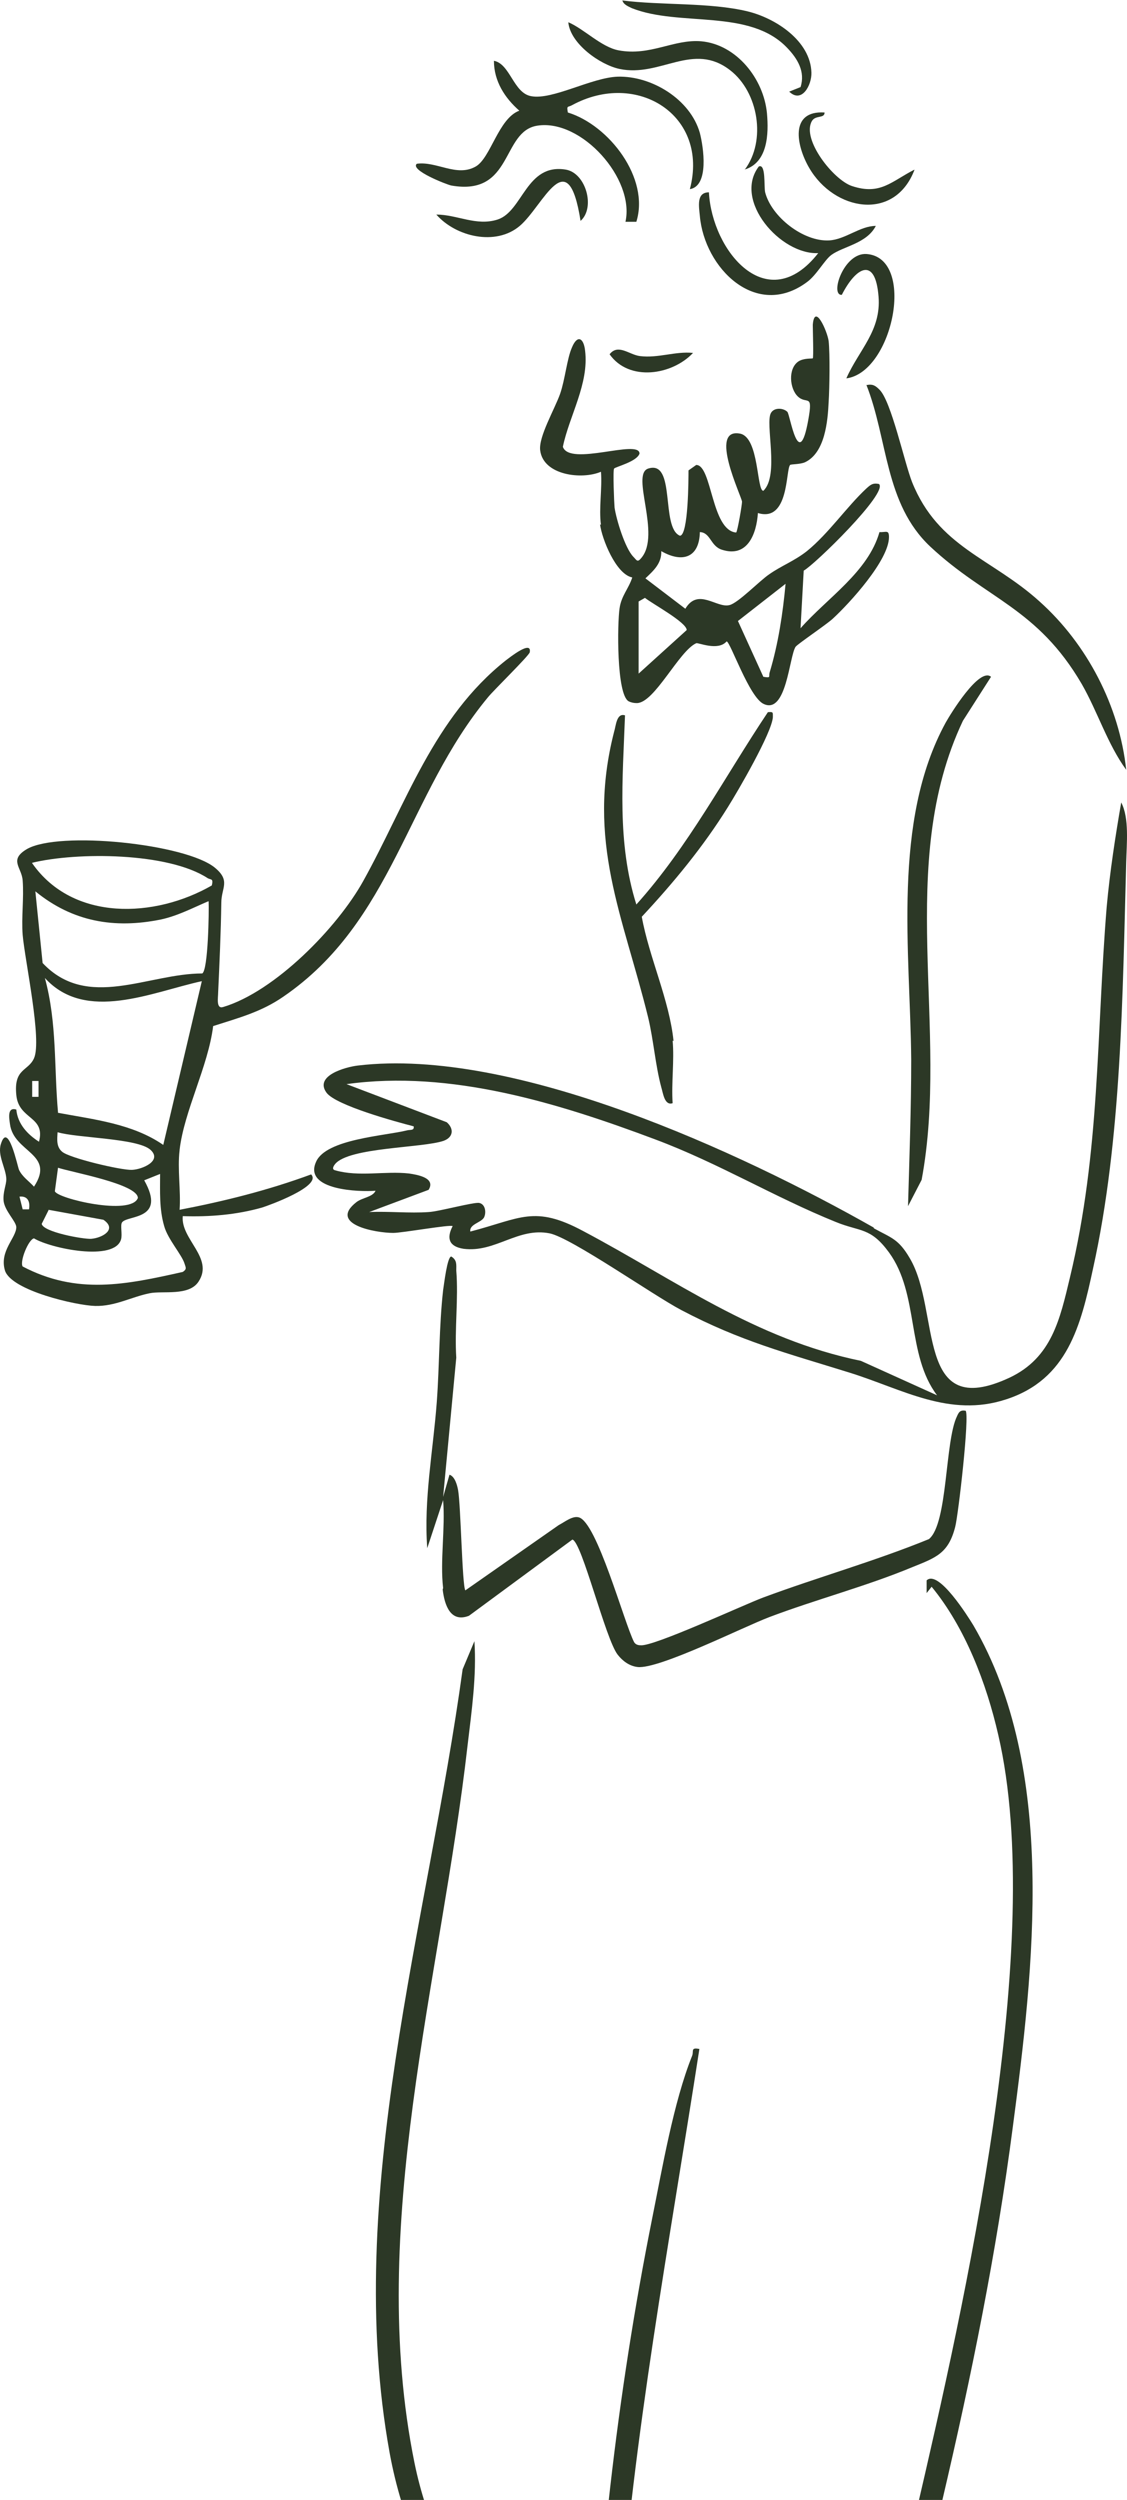 <svg width="416" height="922" viewBox="0 0 416 922" fill="none" xmlns="http://www.w3.org/2000/svg">
<path d="M267.536 1215.58L264.522 1213.74C262.178 1214.24 262.178 1231.31 261.174 1235.32C257.658 1250.38 239.744 1257.24 227.187 1264.1C215.467 1270.45 180.811 1289.19 169.593 1290.53C141.634 1294.04 153.018 1261.25 166.747 1250.88L180.978 1258.57C182.318 1251.21 174.951 1251.05 171.435 1246.7C174.783 1246.36 178.299 1242.35 180.978 1241.34C186.001 1239.5 192.698 1251.88 198.725 1250.21C201.404 1247.53 189.014 1237.66 185.666 1238.33C191.023 1231.14 194.372 1231.81 200.901 1236.66C204.082 1238.83 210.947 1249.37 213.96 1246.53C216.639 1244.19 205.589 1232.48 203.245 1230.64C201.069 1228.96 197.72 1229.8 198.558 1226.45C208.938 1221.44 219.988 1212.74 220.992 1200.36C230.87 1203.03 258.495 1212.57 267.034 1207.88C274.065 1204.04 278.251 1184.46 280.762 1176.6C292.649 1138.46 302.36 1099.48 312.238 1060.66C315.754 1063.17 316.591 1068.53 318.767 1072.54C321.446 1077.39 324.627 1082.75 327.641 1087.26C332.664 1095.13 352.085 1117.71 351.415 1124.9C350.578 1133.6 328.478 1159.03 319.102 1157.36C313.577 1156.36 297.17 1133.27 294.491 1136.28C296.835 1149.16 309.727 1166.23 324.125 1165.22C321.614 1174.42 318.6 1183.63 314.414 1192.33C308.722 1204.2 291.98 1223.78 295.83 1237.16C299.012 1248.2 322.451 1244.52 329.985 1237.5C344.048 1224.45 362.8 1176.26 360.623 1157.19C360.456 1155.35 356.27 1138.96 352.42 1142.3C353.089 1147.99 355.935 1156.36 355.935 1161.88C355.935 1176.1 336.682 1219.09 326.971 1229.97C317.428 1240.51 295.83 1241.51 305.039 1222.94L315.754 1226.45C316.926 1220.6 310.396 1221.77 307.55 1218.76L312.238 1210.39L324.125 1211.06C325.13 1205.88 319.437 1205.54 315.921 1205.21C315.419 1204.54 316.926 1201.19 317.763 1200.52C323.12 1195.84 329.985 1206.21 331.324 1201.02C332.496 1196.34 323.79 1194.83 320.609 1194.5C324.962 1184.8 327.808 1174.26 328.98 1163.55C340.7 1155.69 360.791 1136.28 358.279 1120.89C356.94 1112.36 339.695 1093.12 334.003 1084.92C330.32 1079.73 321.111 1062.67 318.098 1059.99C316.758 1058.82 313.745 1058.99 313.577 1057.82C336.682 967.478 361.795 877.138 373.85 784.455C381.551 726.069 390.257 652.458 359.284 599.425C357.442 596.413 346.392 578.68 342.039 582.862V587.547L343.881 585.205C356.27 600.261 364.139 620.839 368.492 639.911C386.239 716.365 356.103 849.534 338.021 927.16C318.433 1010.81 296.5 1102.15 270.215 1183.63C269.21 1186.8 266.364 1197.68 264.522 1199.35C259.165 1204.04 234.554 1195.34 227.187 1194C226.182 1186.14 228.359 1177.94 228.526 1170.41C230.368 1103.32 223.671 1037.74 228.526 970.49C233.716 898.385 247.11 827.116 258.16 755.68C254.812 755.011 256.151 756.517 255.481 758.19C248.617 775.254 244.431 799.847 240.748 818.082C227.689 883.328 220.155 950.581 217.811 1017C189.684 985.212 161.724 951.083 153.018 908.422C135.272 821.261 162.729 730.418 172.607 643.591C174.114 630.877 175.955 618.162 175.118 605.28L170.765 615.653C157.874 709.841 126.566 809.383 143.81 904.575C153.018 955.266 184.327 990.398 217.644 1027.2C217.141 1042.59 218.481 1057.99 218.983 1073.04C220.155 1106.67 220.657 1139.96 218.983 1173.59C218.648 1179.95 219.988 1188.64 218.648 1194.67C212.621 1221.6 158.208 1234.15 146.991 1266.27C138.787 1289.52 154.023 1303.08 176.96 1296.22C191.023 1292.03 253.64 1259.75 261.509 1249.37C263.015 1247.37 267.536 1239.5 267.536 1237.5V1215.08V1215.58Z" fill="#2C3826"/>
<path d="M66.293 424.098C67.967 409.71 76.841 393.315 78.682 378.425C88.058 375.414 96.429 373.239 104.633 367.551C145.149 339.78 150.172 293.271 180.141 257.135C182.317 254.458 195.209 241.911 195.544 240.573C196.381 235.888 188.01 242.58 186.67 243.584C160.05 264.664 149.837 296.617 134.1 324.89C124.556 342.122 101.452 365.711 82.366 371.399C79.687 372.235 80.524 367.886 80.524 366.045C81.026 355.004 81.529 344.13 81.696 332.921C81.696 327.4 85.212 324.89 79.352 320.039C68.637 311.172 21.591 306.32 9.871 313.18C3.175 317.195 8.03 319.872 8.365 324.723C8.867 331.248 7.862 338.274 8.365 344.799C9.202 354.335 15.564 383.612 12.55 390.304C10.374 395.155 5.016 393.984 6.021 403.855C6.858 413.056 16.903 411.55 14.392 421.086C10.206 418.409 6.523 414.562 6.021 409.208C2.672 408.204 3.342 412.219 3.677 414.562C5.016 425.101 20.587 425.436 12.55 437.649C10.709 435.641 8.197 433.968 7.025 431.459C6.523 430.455 3.007 413.223 0.328 421.923C-1.011 426.105 2.17 430.789 2.337 434.805C2.337 437.147 0.998 439.656 1.333 443.002C1.835 446.683 5.853 450.363 6.021 452.538C6.021 456.553 -0.341 461.405 1.835 468.599C4.179 475.96 28.12 481.48 35.152 481.648C42.519 481.815 48.546 478.302 55.243 476.963C60.098 475.96 69.809 478.134 73.325 472.614C79.017 463.914 66.628 457.055 67.465 448.523C77.343 448.858 87.388 448.021 96.764 445.344C98.941 444.675 119.031 437.481 114.846 433.132C98.941 438.987 82.868 443.002 66.293 446.181C66.795 439.154 65.456 431.124 66.293 424.265M11.88 318.199C28.455 314.183 62.108 314.351 76.673 323.887C77.845 324.556 78.85 323.887 78.18 326.563C57.252 338.609 26.949 339.947 11.88 318.366M77.008 332.419C77.176 336.099 76.841 357.681 74.664 359.019C54.574 359.019 32.306 372.737 15.731 355.171L13.052 328.738C26.781 339.947 42.184 342.624 59.429 339.111C65.623 337.772 71.316 334.761 76.841 332.419M21.424 410.379C19.917 393.649 21.089 377.254 16.568 360.692C31.637 377.254 56.08 365.878 74.497 361.863L60.266 422.257C48.881 414.394 34.65 412.889 21.256 410.379M11.88 398.668H14.224V404.524H11.88V398.668ZM21.256 417.573C28.455 419.748 50.89 419.748 55.578 424.098C59.931 428.113 52.564 431.291 48.714 431.459C44.696 431.626 25.609 427.109 22.93 424.767C20.754 422.926 21.089 420.25 21.256 417.573ZM21.256 430.622C26.111 432.295 50.89 436.645 50.89 441.831C48.379 448.523 20.921 441.998 20.252 439.322L21.424 430.622H21.256ZM53.234 435.306L59.094 432.964C59.094 439.489 58.759 445.846 60.601 452.203C61.94 457.055 67.13 462.743 68.135 466.089C68.637 467.595 68.972 468.097 67.465 469.1C46.537 473.785 28.455 477.633 8.365 467.093C7.193 465.253 10.541 457.055 12.55 456.72C18.577 460.401 42.352 465.42 44.696 457.055C45.198 455.215 44.361 451.869 45.03 450.865C46.872 448.021 61.605 450.196 53.234 435.306ZM7.193 441.329C10.206 440.995 11.211 443.169 10.709 446.013H8.365L7.193 441.329ZM17.908 446.181L38.166 449.861C43.356 453.375 37.831 456.553 33.646 456.888C30.632 457.055 15.899 454.378 15.396 451.367L17.908 446.348V446.181Z" fill="#2C3826"/>
<path d="M322.451 452.705C273.396 424.934 189.684 386.121 132.091 392.98C127.738 393.482 115.851 396.661 120.538 403.018C124.054 407.703 146.154 413.725 152.684 415.398C153.019 417.071 151.344 416.569 150.172 416.904C142.136 418.911 120.371 420.083 116.688 428.447C111.832 438.987 132.76 439.656 138.62 439.154C137.616 441.497 133.765 441.664 131.588 443.337C121.041 451.534 138.62 454.713 145.15 454.713C148.498 454.713 166.245 451.534 167.082 452.204C164.738 456.721 165.743 459.732 171.1 460.568C182.82 462.074 191.191 452.538 202.911 454.88C210.947 456.553 241.251 477.8 251.463 483.154C273.396 494.697 290.473 499.047 313.577 506.241C332.999 512.263 350.411 522.97 371.338 516.111C394.108 508.75 398.963 488.842 403.484 467.762C414.031 420.083 414.366 366.882 415.706 317.864C415.873 311.172 416.878 301.636 413.864 295.948C411.688 308.495 409.678 321.545 408.506 334.427C404.656 381.437 406.163 424.432 394.945 471.108C391.262 486.499 388.248 500.72 372.678 508.081C337.519 524.476 347.397 483.655 335.845 464.082C331.659 456.888 328.98 456.553 322.618 453.04M127.905 399.84C166.245 394.486 206.259 406.866 241.92 420.25C265.192 428.949 285.785 441.497 308.555 450.698C317.596 454.378 321.279 452.538 328.143 461.907C339.361 477.298 334.505 499.549 345.89 514.605L317.763 501.891C278.586 493.861 249.12 471.945 215.3 454.044C197.218 444.341 192.196 449.36 173.612 454.211C173.109 451.367 178.132 450.865 178.802 448.69C179.471 447.017 179.137 444.173 176.96 443.671C175.286 443.17 161.892 446.85 158.209 447.017C151.177 447.519 143.475 446.683 136.276 447.017L158.209 438.82C160.887 434.47 154.358 433.299 151.009 432.797C142.136 431.793 132.593 434.136 123.719 431.626C122.38 431.291 123.05 430.12 123.719 429.284C128.91 423.094 155.865 423.428 163.734 420.752C167.417 419.413 167.584 416.235 164.906 413.893L127.905 399.84Z" fill="#2C3826"/>
<path d="M221.495 193.395C222.164 198.749 227.354 211.798 233.382 212.969C232.042 217.151 229.364 219.661 228.694 224.345C227.857 229.866 227.522 256.132 232.042 258.641C233.047 259.143 234.051 259.31 235.056 259.31C241.585 259.31 250.626 240.071 256.988 237.227C257.658 236.892 265.025 240.238 268.206 236.558C269.545 236.558 276.577 257.303 281.934 259.645C290.306 263.493 291.31 242.246 293.654 238.565C294.324 237.562 305.039 230.368 307.383 228.193C313.577 222.505 328.143 206.612 328.143 198.079C328.143 195.235 326.971 196.406 324.627 196.239C320.442 210.961 305.374 220.497 295.496 231.706L296.668 210.459C300.686 208.285 327.976 181.684 324.46 178.506C322.116 178.004 321.279 178.84 319.772 180.179C312.573 186.871 305.876 196.741 297.84 203.266C293.152 206.946 288.464 208.619 283.944 211.798C280.428 214.14 272.391 222.505 269.21 223.174C264.522 224.345 257.658 216.649 252.97 224.512L238.237 213.303C241.251 210.459 244.264 207.783 244.097 203.266C251.966 207.783 258.16 205.608 258.328 196.239C262.346 196.406 262.178 201.425 266.531 202.764C275.907 205.775 279.256 196.908 279.758 189.213C291.31 192.726 289.971 173.319 291.645 171.479C291.98 171.145 295.328 171.312 297.17 170.475C304.537 166.962 305.541 155.419 305.876 148.225C306.211 142.871 306.378 130.659 305.876 125.807C305.374 122.127 300.686 111.587 300.016 119.784C300.016 121.959 300.351 131.663 300.016 132.164C299.681 132.332 296.668 131.997 294.659 133.335C290.808 136.012 291.478 143.373 294.491 146.217C297.84 149.396 300.184 144.712 298.342 154.917C294.826 174.491 291.645 152.909 290.64 151.905C289.134 150.4 285.785 150.232 284.613 152.24C282.269 155.921 287.794 175.327 281.767 181.015C279.256 181.015 280.26 161.441 273.228 159.936C261.341 157.594 273.731 183.023 273.898 185.03C273.898 186.201 272.224 196.072 271.722 196.406C262.513 195.57 262.848 171.479 256.988 171.479L254.142 173.487C254.142 175.996 254.142 197.578 250.961 197.578C243.762 194.566 249.622 169.472 239.242 172.818C232.712 174.992 244.097 197.076 236.73 205.775C235.223 207.615 235.056 206.612 233.717 205.273C230.703 202.095 227.522 191.722 226.852 187.205C226.685 185.365 226.182 173.319 226.685 172.818C227.187 172.148 235.056 170.308 236.06 167.297C236.06 161.776 210.277 172.148 207.766 164.787C210.11 153.411 217.476 141.533 215.97 129.32C215.467 124.636 213.123 123.298 211.114 128.149C209.273 132.332 208.603 139.86 206.761 145.214C204.752 150.902 198.725 161.107 199.395 166.126C200.567 175.327 214.798 177 221.829 173.989C222.332 180.179 220.992 187.54 221.829 193.562M281.767 249.607L272.391 229.029L289.971 215.311C288.966 226.185 287.292 237.394 284.111 247.934C283.609 249.607 284.781 250.109 281.767 249.607ZM235.726 248.436V221.836L238.07 220.497C240.748 222.672 253.472 229.531 253.472 232.375L235.726 248.436Z" fill="#2C3826"/>
<path d="M163.399 586.209C164.068 591.897 166.245 598.589 173.109 595.912L211.282 567.806C214.798 568.642 223.504 604.611 228.024 610.299C229.866 612.642 232.377 614.482 235.391 614.816C243.26 615.653 274.233 600.094 283.943 596.414C301.188 589.889 319.772 585.038 336.682 578.011C345.388 574.498 350.076 572.992 352.587 563.122C353.759 558.605 357.945 521.967 356.438 520.294C354.429 519.959 353.926 520.796 353.257 522.301C348.736 531.503 349.908 561.951 342.876 567.639C322.786 575.836 301.858 581.692 281.599 589.22C274.065 592.064 240.916 607.455 236.395 606.786C235.391 606.786 234.553 606.452 234.051 605.615C230.368 598.421 220.323 561.281 213.626 559.608C211.282 558.939 208.268 561.449 206.259 562.452L171.77 586.543C170.598 585.038 170.096 555.091 169.091 549.571C168.756 547.73 167.919 544.552 165.91 543.883L163.566 552.08L168.421 500.72C167.752 490.18 169.258 478.971 168.421 468.599C168.421 466.424 168.756 464.751 166.58 463.413C165.073 463.413 163.901 473.785 163.566 475.793C162.059 489.176 162.227 503.564 161.222 517.115C159.883 535.016 156.367 552.917 157.706 570.985L163.566 553.251C164.403 563.624 162.394 575.669 163.566 585.707" fill="#2C3826"/>
<path d="M248.617 383.946C247.11 368.89 239.576 352.996 236.898 338.107C248.617 325.56 259.667 312.176 268.708 297.621C272.391 291.766 284.948 270.184 285.283 264.496C285.283 262.656 285.45 262.489 283.441 262.656C267.536 286.412 254.142 312.176 234.889 333.59C227.689 310.67 229.866 287.416 230.703 263.827C227.522 262.823 227.355 267.842 226.685 269.85C216.305 310.336 230.033 337.772 239.242 375.247C241.251 383.612 241.92 392.98 244.097 401.011C244.766 403.186 245.269 407.87 248.282 406.866C247.78 399.338 248.952 391.14 248.282 383.779" fill="#2C3826"/>
<path d="M335.175 444.843L340.198 435.139C350.578 379.429 330.32 318.868 355.433 265.835L365.813 249.607C361.46 245.927 350.745 263.493 349.071 266.504C329.148 302.975 336.012 351.156 336.347 390.806C336.347 408.874 335.677 426.774 335.175 444.675" fill="#2C3826"/>
<path d="M182.318 22.418C182.318 29.946 186.336 36.136 191.693 40.82C183.992 43.664 181.146 58.219 175.621 61.398C168.589 65.413 161.222 59.39 153.856 60.394C151.177 62.736 164.905 68.09 166.58 68.424C189.517 72.439 184.996 48.349 198.39 46.341C214.63 43.832 234.386 65.915 230.87 81.808H234.888C239.911 65.748 224.843 46.174 209.607 41.489C209.105 38.813 209.608 39.649 211.114 38.813C235.056 25.764 261.844 42.493 254.644 69.763C261.844 68.592 259.667 54.204 258.328 49.018C254.812 36.638 240.581 27.938 228.024 28.273C218.314 28.608 203.915 36.972 196.046 35.467C189.517 34.296 188.345 23.589 182.318 22.418Z" fill="#2C3826"/>
<path d="M319.772 141.868C327.808 162.111 326.469 185.7 343.379 201.593C364.139 220.999 382.891 224.178 399.298 252.284C405.158 262.489 408.841 274.534 415.706 283.903C413.194 260.482 401.307 237.562 383.728 221.836C365.981 205.775 346.393 201.928 336.682 177.837C333.836 170.643 328.98 147.891 324.627 143.708C323.121 142.202 322.116 141.533 319.772 142.035" fill="#2C3826"/>
<path d="M302.025 93.352C283.274 117.275 262.848 92.682 261.676 70.934C256.988 70.934 257.993 76.12 258.327 79.633C260.002 98.872 279.088 117.944 297.839 104.059C301.355 101.549 304.369 95.861 306.88 94.021C311.233 90.842 319.939 89.838 323.288 83.314C317.428 83.314 312.07 88.333 306.043 88.667C296.5 89.169 284.78 79.968 282.436 70.934C281.934 68.759 282.771 60.227 280.092 61.398C270.549 73.945 288.129 94.021 302.025 93.352Z" fill="#2C3826"/>
<path d="M274.735 62.569C283.441 60.059 283.776 49.352 283.106 41.824C281.934 29.11 271.889 16.395 258.83 15.224C248.617 14.387 240.079 20.745 228.359 18.57C221.997 17.399 215.635 10.707 209.775 8.197C210.445 16.06 221.495 23.923 228.694 25.429C243.762 28.608 255.816 15.224 269.545 25.931C279.925 33.961 282.939 51.862 274.903 62.569" fill="#2C3826"/>
<path d="M161.055 79.132C168.254 87.329 182.987 90.842 191.86 83.314C200.566 75.953 209.607 51.695 214.295 81.474C219.82 76.622 216.304 63.907 208.938 62.569C194.204 60.06 193.032 77.96 183.657 80.972C175.788 83.481 168.756 79.132 161.055 79.132Z" fill="#2C3826"/>
<path d="M229.698 0C230.033 1.673 231.875 2.342 233.214 3.011C250.961 10.038 276.744 3.011 290.641 17.733C294.324 21.581 297.337 26.433 295.496 32.121L291.31 33.794C295.998 38.311 299.681 31.285 299.514 26.767C299.179 15.057 286.287 6.692 275.907 4.182C262.011 0.836 244.097 2.008 229.698 0.167" fill="#2C3826"/>
<path d="M312.573 139.526C329.65 137.016 338.189 95.192 319.94 93.686C311.401 93.017 306.211 109.078 310.731 108.743C315.921 98.538 323.121 94.355 324.293 109.412C325.297 121.959 317.093 128.986 312.406 139.526" fill="#2C3826"/>
<path d="M337.519 62.569C328.98 66.919 324.962 72.105 314.414 68.592C307.55 66.25 295.83 51.36 299.681 44.668C301.02 42.326 304.369 43.832 304.369 41.49C291.31 40.653 293.989 53.87 298.676 61.9C307.885 77.793 330.152 81.808 337.519 62.736" fill="#2C3826"/>
<path d="M255.816 130.157C249.287 129.488 242.925 132.165 236.228 131.328C232.21 130.826 228.192 126.644 225.011 130.659C232.21 140.864 248.115 138.355 255.816 130.157Z" fill="#2C3826"/>
</svg>
